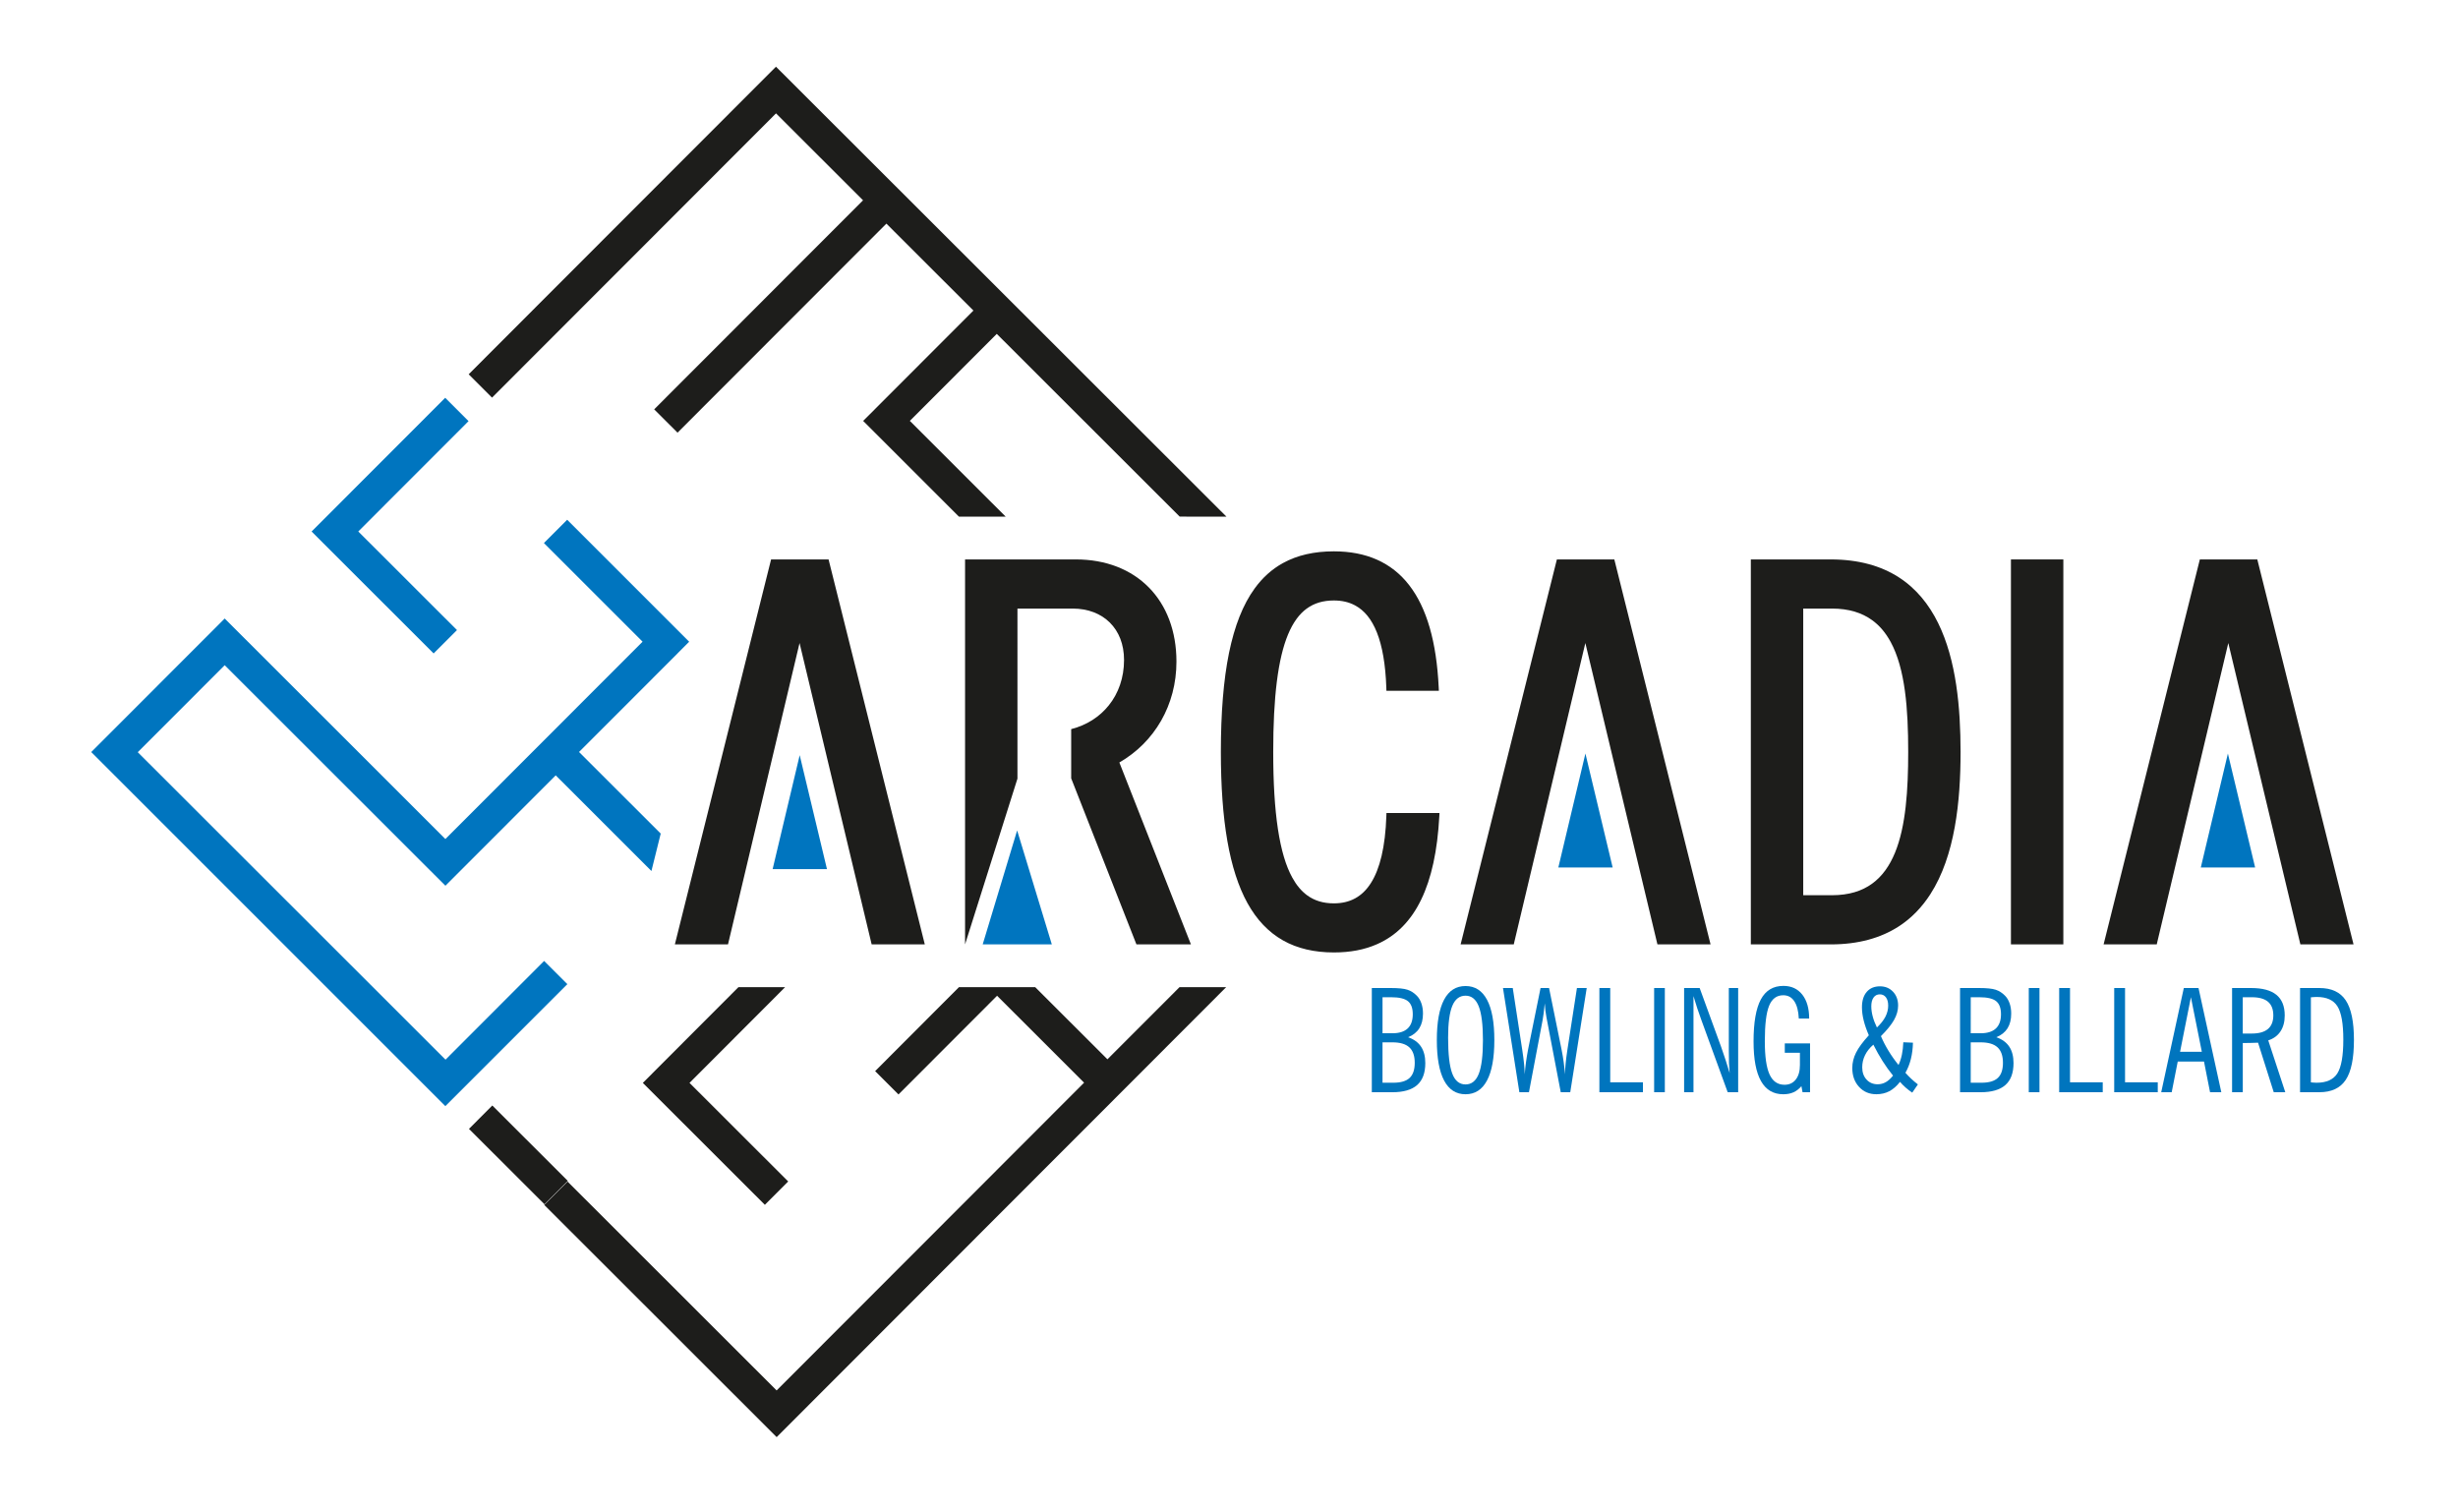 <?xml version="1.0" encoding="utf-8"?>
<!-- Generator: Adobe Illustrator 16.0.3, SVG Export Plug-In . SVG Version: 6.00 Build 0)  -->
<!DOCTYPE svg PUBLIC "-//W3C//DTD SVG 1.1//EN" "http://www.w3.org/Graphics/SVG/1.1/DTD/svg11.dtd">
<svg version="1.1" id="Ebene_1" xmlns="http://www.w3.org/2000/svg" xmlns:xlink="http://www.w3.org/1999/xlink" x="0px" y="0px"
	 width="368.504px" height="226.771px" viewBox="0 0 368.504 226.771" enable-background="new 0 0 368.504 226.771"
	 xml:space="preserve">
<g>
	<g>
		<polygon fill="#1D1D1B" points="176.829,148.014 166.026,158.828 155.2,148.012 143.764,148.014 131.2,160.6 134.701,164.098 
			149.483,149.299 162.526,162.332 147.744,177.131 131.216,193.68 116.432,208.477 101.636,193.692 85.092,177.162 81.594,180.662 
			98.141,197.194 116.437,215.477 134.718,197.178 151.246,180.627 166.031,165.83 166.031,165.83 183.825,148.014 		"/>
		<polygon fill="#1D1D1B" points="110.704,148.014 98.118,160.617 98.12,160.619 96.374,162.367 114.669,180.645 118.166,177.143 
			103.372,162.364 117.7,148.014 		"/>
		
			<rect x="69.71" y="170.792" transform="matrix(-0.708 -0.707 0.707 -0.708 10.232 350.768)" fill="#1D1D1B" width="15.986" height="4.95"/>
		<polygon fill="#1D1D1B" points="167.73,61.344 152.933,46.559 136.386,30.029 116.335,10.001 98.059,28.296 81.526,44.845 
			70.266,56.119 73.766,59.618 85.029,48.342 101.561,31.796 116.34,16.999 129.388,30.033 124.666,34.758 114.606,44.826 
			114.606,44.831 98.075,61.376 101.577,64.873 118.107,48.326 132.889,33.53 145.935,46.563 142.084,50.419 131.153,61.36 
			131.155,61.362 129.404,63.111 131.155,64.859 143.769,77.469 150.77,77.461 136.405,63.106 149.437,50.06 164.233,64.844 
			176.859,77.459 183.868,77.463 		"/>
	</g>
	<g>
		<polygon fill="#0075BF" points="338.09,130.065 334.006,112.982 329.945,130.065 		"/>
		<polygon fill="#0075BF" points="241.771,130.065 237.686,112.982 233.627,130.065 		"/>
		<polygon fill="#0075BF" points="123.979,130.309 119.891,113.226 115.834,130.309 		"/>
		<polygon fill="#1D1D1B" points="115.602,83.879 101.176,141.596 109.143,141.596 109.231,141.223 119.87,96.411 130.679,141.596 
			138.646,141.596 124.22,83.879 		"/>
		<path fill="#1D1D1B" d="M160.592,116.698l9.781,24.897h8.171l-10.728-27.271c5.285-3.049,8.56-8.622,8.558-15.124
			c0.002-4.599-1.5-8.447-4.151-11.131c-2.653-2.69-6.438-4.19-10.925-4.19h-16.615v57.719l0,0l7.854-24.852V91.247h8.274
			c2.327,0.003,4.24,0.771,5.58,2.104c1.339,1.331,2.126,3.236,2.126,5.604c0,2.653-0.834,5-2.294,6.813
			c-1.371,1.709-3.301,2.961-5.631,3.556V116.698L160.592,116.698z"/>
		<path fill="#1D1D1B" d="M207.855,121.905l-0.014,0.469c-0.156,4.614-0.971,7.919-2.313,10.021
			c-0.666,1.051-1.454,1.805-2.377,2.306c-0.916,0.498-1.969,0.744-3.18,0.744c-1.586,0-2.897-0.396-4.017-1.216
			c-0.843-0.619-1.58-1.489-2.218-2.651c-1.92-3.48-2.858-9.613-2.854-18.834c-0.005-8.242,0.713-13.997,2.221-17.615
			c0.754-1.81,1.688-3.071,2.813-3.889c1.127-0.813,2.447-1.205,4.054-1.207c1.211,0,2.269,0.243,3.182,0.738
			c1.373,0.736,2.479,2.046,3.283,4.083c0.801,2.025,1.285,4.765,1.403,8.26l0.013,0.462h7.864l-0.024-0.504
			c-0.327-6.863-1.797-11.949-4.44-15.354c-1.315-1.699-2.938-2.972-4.83-3.811c-1.894-0.837-4.047-1.242-6.448-1.242
			c-2.942,0-5.498,0.571-7.668,1.778c-1.623,0.902-3.024,2.159-4.199,3.778c-1.767,2.424-3.024,5.64-3.857,9.702
			c-0.823,4.063-1.215,8.979-1.217,14.816c0.005,10.252,1.25,17.714,4,22.689c1.377,2.482,3.146,4.34,5.307,5.566
			c2.164,1.225,4.715,1.811,7.637,1.811c2.42,0,4.59-0.4,6.486-1.244c2.848-1.252,5.061-3.484,6.6-6.674
			c1.545-3.188,2.438-7.327,2.719-12.48l0.027-0.506h-0.512h-7.441V121.905z"/>
		<polygon fill="#1D1D1B" points="233.408,83.879 218.977,141.596 226.947,141.596 227.031,141.223 237.676,96.411 248.482,141.596 
			256.447,141.596 242.021,83.879 		"/>
		<path fill="#1D1D1B" d="M284.646,86.544c-2.639-1.688-5.979-2.665-10.17-2.665h-11.99v57.719h0.479h11.512
			c4.17,0.002,7.502-0.979,10.139-2.666c1.971-1.262,3.539-2.932,4.781-4.854c1.864-2.892,2.989-6.375,3.658-10.056
			c0.668-3.685,0.875-7.566,0.875-11.279c-0.004-6.598-0.623-13.751-3.365-19.329C289.188,90.626,287.283,88.234,284.646,86.544z
			 M280.666,132.495c-1.521,1.104-3.469,1.729-6.023,1.732h-4.303v-42.98h4.303c2.555,0.003,4.502,0.633,6.023,1.735
			c1.143,0.825,2.049,1.924,2.777,3.26c1.088,1.997,1.754,4.521,2.139,7.344c0.387,2.824,0.496,5.951,0.496,9.156
			c0.002,5.693-0.352,11.145-1.971,15.091C283.299,129.802,282.188,131.391,280.666,132.495z"/>
		<polygon fill="#1D1D1B" points="301.48,84.362 301.48,141.596 309.336,141.596 309.336,83.879 301.48,83.879 		"/>
		<polygon fill="#1D1D1B" points="338.416,83.879 329.801,83.879 315.373,141.596 323.342,141.596 323.426,141.223 334.068,96.411 
			344.873,141.596 352.842,141.596 		"/>
		<polygon fill="#0075BF" points="157.689,141.596 152.49,124.513 147.327,141.596 		"/>
	</g>
	<g enable-background="new    ">
		<path fill="#0075BE" d="M205.663,163.763v-15.624h2.849c1.146,0,1.979,0.086,2.5,0.259c0.521,0.172,0.984,0.469,1.393,0.891
			c0.296,0.296,0.523,0.676,0.687,1.141c0.163,0.464,0.242,0.978,0.242,1.54c0,0.887-0.185,1.622-0.554,2.211
			c-0.368,0.587-0.928,1.031-1.672,1.334c0.871,0.31,1.519,0.783,1.94,1.424c0.423,0.641,0.634,1.46,0.634,2.459
			c0,1.477-0.408,2.573-1.225,3.291s-2.057,1.076-3.725,1.076L205.663,163.763L205.663,163.763z M207.268,154.923h1.486
			c1.006,0,1.766-0.238,2.279-0.717c0.513-0.479,0.77-1.188,0.77-2.132c0-0.921-0.244-1.577-0.732-1.967
			c-0.489-0.392-1.331-0.586-2.526-0.586h-1.276V154.923L207.268,154.923z M207.268,162.34h1.613c1.118,0,1.934-0.238,2.447-0.718
			c0.513-0.479,0.77-1.233,0.77-2.269c0-1.048-0.27-1.821-0.812-2.32c-0.542-0.5-1.386-0.749-2.532-0.749h-1.486V162.34
			L207.268,162.34z"/>
		<path fill="#0075BE" d="M219.715,164.069c-1.42,0-2.492-0.688-3.217-2.063s-1.087-3.395-1.087-6.061
			c0-2.673,0.362-4.691,1.087-6.056c0.725-1.365,1.797-2.048,3.217-2.048c1.414,0,2.486,0.686,3.219,2.054
			c0.73,1.367,1.098,3.385,1.098,6.05c0,2.666-0.366,4.686-1.098,6.061C222.201,163.382,221.129,164.069,219.715,164.069z
			 M219.715,149.289c-0.9,0-1.561,0.507-1.982,1.521c-0.42,1.013-0.633,2.603-0.633,4.769c0,2.482,0.205,4.272,0.617,5.37
			c0.41,1.097,1.077,1.646,1.998,1.646c0.9,0,1.561-0.527,1.979-1.583s0.629-2.742,0.629-5.063c0-2.307-0.211-3.993-0.629-5.059
			C221.275,149.823,220.615,149.289,219.715,149.289z"/>
		<path fill="#0075BE" d="M229.221,163.763h-1.436l-2.457-15.624h1.466l1.425,9.294c0.119,0.78,0.207,1.458,0.264,2.03
			c0.057,0.573,0.092,1.113,0.105,1.619c0.041-0.598,0.105-1.204,0.189-1.818c0.084-0.616,0.186-1.24,0.306-1.873l1.878-9.252h1.275
			l1.879,9.252c0.127,0.633,0.232,1.257,0.316,1.873c0.084,0.614,0.147,1.222,0.188,1.818c0.015-0.534,0.049-1.078,0.103-1.63
			c0.053-0.552,0.139-1.226,0.258-2.021l1.435-9.294h1.467l-2.469,15.624h-1.425l-2.141-11.216
			c-0.064-0.315-0.117-0.649-0.158-1.002c-0.043-0.352-0.074-0.721-0.097-1.106c-0.057,0.556-0.11,1.044-0.163,1.466
			c-0.053,0.423-0.106,0.774-0.162,1.056L229.221,163.763z"/>
		<path fill="#0075BE" d="M239.781,163.763v-15.624h1.625v14.137h4.904v1.487H239.781z"/>
		<path fill="#0075BE" d="M247.988,163.763v-15.624h1.604v15.624H247.988z"/>
		<path fill="#0075BE" d="M255.078,152.961c-0.219-0.584-0.426-1.177-0.623-1.777c-0.196-0.602-0.387-1.211-0.568-1.83v14.411
			h-1.404V148.14h2.332l3.229,8.86c0.246,0.704,0.476,1.377,0.687,2.021c0.211,0.644,0.403,1.268,0.58,1.873
			c-0.043-0.465-0.074-0.942-0.097-1.437c-0.021-0.492-0.03-1.152-0.03-1.982v-9.336h1.402v15.624h-1.57L255.078,152.961z"/>
		<path fill="#0075BE" d="M270.238,163.763l-0.17-0.907c-0.353,0.415-0.746,0.721-1.187,0.918c-0.438,0.196-0.95,0.295-1.534,0.295
			c-1.484,0-2.599-0.659-3.341-1.979c-0.741-1.318-1.112-3.297-1.112-5.935c0-2.849,0.364-4.949,1.092-6.304
			c0.729-1.354,1.854-2.03,3.383-2.03c1.195,0,2.137,0.435,2.826,1.303c0.688,0.868,1.035,2.066,1.035,3.592h-1.553
			c-0.056-1.139-0.281-2.006-0.681-2.601c-0.396-0.594-0.947-0.891-1.649-0.891c-0.984,0-1.691,0.524-2.121,1.577
			c-0.43,1.051-0.644,2.82-0.644,5.312c0,2.278,0.233,3.937,0.706,4.974c0.472,1.038,1.22,1.558,2.247,1.558
			c0.718,0,1.282-0.265,1.692-0.791c0.412-0.527,0.617-1.252,0.617-2.174v-1.835h-2.268v-1.403h3.787v7.321H270.238z"/>
		<path fill="#0075BE" d="M287.529,162.594l-0.844,1.233c-0.359-0.239-0.691-0.494-0.998-0.765
			c-0.306-0.271-0.586-0.556-0.838-0.851c-0.5,0.641-1.037,1.109-1.609,1.408c-0.573,0.299-1.219,0.448-1.936,0.448
			c-1.056,0-1.921-0.367-2.597-1.104c-0.675-0.733-1.013-1.679-1.013-2.832c0-0.78,0.187-1.546,0.56-2.295s1.013-1.618,1.92-2.61
			c-0.345-0.794-0.604-1.538-0.774-2.23c-0.172-0.692-0.258-1.346-0.258-1.957c0-0.992,0.237-1.766,0.717-2.32
			c0.479-0.556,1.139-0.833,1.982-0.833c0.795,0,1.446,0.269,1.957,0.807c0.51,0.538,0.766,1.231,0.766,2.084
			c0,0.71-0.199,1.42-0.597,2.131c-0.397,0.71-1.057,1.526-1.979,2.447c0.315,0.746,0.694,1.479,1.135,2.199
			c0.438,0.722,0.938,1.43,1.503,2.126c0.219-0.465,0.385-0.973,0.501-1.524s0.188-1.18,0.218-1.883l1.444,0.063
			c-0.021,0.879-0.125,1.694-0.312,2.447c-0.188,0.753-0.459,1.441-0.817,2.067c0.253,0.289,0.534,0.579,0.844,0.871
			C286.814,162.014,287.156,162.304,287.529,162.594z M283.805,161.274c-0.541-0.661-1.057-1.377-1.545-2.147
			s-0.959-1.602-1.408-2.495c-0.557,0.485-0.973,1.014-1.25,1.583c-0.279,0.569-0.418,1.175-0.418,1.814
			c0,0.752,0.215,1.364,0.646,1.835c0.428,0.472,0.983,0.707,1.666,0.707c0.437,0,0.841-0.104,1.213-0.311
			C283.08,162.052,283.445,161.723,283.805,161.274z M281.389,154.057c0.577-0.549,1.002-1.091,1.277-1.624
			c0.273-0.535,0.411-1.087,0.411-1.656c0-0.528-0.112-0.941-0.338-1.24s-0.53-0.448-0.917-0.448c-0.401,0-0.715,0.16-0.939,0.48
			c-0.226,0.319-0.338,0.758-0.338,1.313c0,0.479,0.07,0.982,0.211,1.515S281.107,153.481,281.389,154.057z"/>
		<path fill="#0075BE" d="M293.85,163.763v-15.624h2.849c1.146,0,1.979,0.086,2.5,0.259c0.521,0.172,0.983,0.469,1.393,0.891
			c0.295,0.296,0.523,0.676,0.687,1.141c0.163,0.464,0.241,0.978,0.241,1.54c0,0.887-0.184,1.622-0.553,2.211
			c-0.369,0.587-0.928,1.031-1.673,1.334c0.872,0.31,1.519,0.783,1.941,1.424c0.422,0.641,0.633,1.46,0.633,2.459
			c0,1.477-0.407,2.573-1.225,3.291c-0.816,0.718-2.057,1.076-3.725,1.076L293.85,163.763L293.85,163.763z M295.452,154.923h1.487
			c1.006,0,1.766-0.238,2.278-0.717c0.514-0.479,0.771-1.188,0.771-2.132c0-0.921-0.244-1.577-0.732-1.967
			c-0.49-0.392-1.332-0.586-2.527-0.586h-1.275L295.452,154.923L295.452,154.923z M295.452,162.34h1.614
			c1.117,0,1.934-0.238,2.446-0.718c0.514-0.479,0.771-1.233,0.771-2.269c0-1.048-0.271-1.821-0.813-2.32
			c-0.542-0.5-1.386-0.749-2.531-0.749h-1.487V162.34L295.452,162.34z"/>
		<path fill="#0075BE" d="M304.155,163.763v-15.624h1.604v15.624H304.155z"/>
		<path fill="#0075BE" d="M308.713,163.763v-15.624h1.625v14.137h4.904v1.487H308.713z"/>
		<path fill="#0075BE" d="M316.963,163.763v-15.624h1.625v14.137h4.904v1.487H316.963z"/>
		<path fill="#0075BE" d="M324.01,163.763l3.388-15.624h2.204l3.418,15.624h-1.688l-0.908-4.601h-3.935l-0.907,4.601H324.01z
			 M326.838,157.697h3.26l-1.636-8.176L326.838,157.697z"/>
		<path fill="#0075BE" d="M334.634,163.763v-15.624h2.85c1.693,0,2.959,0.339,3.792,1.018s1.251,1.708,1.251,3.086
			c0,0.957-0.211,1.755-0.635,2.396c-0.422,0.641-1.033,1.091-1.835,1.351l2.554,7.775h-1.73l-2.353-7.428
			c-0.43,0.015-0.764,0.024-1.002,0.031c-0.239,0.007-0.461,0.011-0.665,0.011h-0.622v7.386L334.634,163.763L334.634,163.763z
			 M336.237,154.965h1.359c1.069,0,1.873-0.227,2.411-0.68c0.538-0.454,0.809-1.135,0.809-2.042c0-0.914-0.267-1.597-0.798-2.047
			c-0.53-0.449-1.338-0.675-2.422-0.675h-1.359V154.965L336.237,154.965z"/>
		<path fill="#0075BE" d="M344.824,163.763v-15.624h2.9c1.814,0,3.133,0.614,3.95,1.846c0.82,1.23,1.23,3.211,1.23,5.938
			c0,2.759-0.41,4.754-1.23,5.987c-0.817,1.234-2.136,1.853-3.95,1.853H344.824z M346.449,149.532v12.755
			c0.246,0.021,0.429,0.035,0.549,0.042c0.119,0.007,0.225,0.011,0.316,0.011c1.477,0,2.512-0.47,3.105-1.408
			c0.595-0.938,0.892-2.625,0.892-5.06c0-2.396-0.295-4.063-0.887-4.995c-0.59-0.932-1.621-1.396-3.09-1.396
			c-0.1,0-0.21,0.004-0.333,0.011S346.695,149.51,346.449,149.532z"/>
	</g>
	<g>
		<g>
			<g>
				<defs>
					
						<rect id="SVGID_1_" x="29.224" y="75.181" transform="matrix(0.707 -0.707 0.707 0.707 -60.167 80.239)" width="75.097" height="75.133"/>
				</defs>
				<clipPath id="SVGID_2_">
					<use xlink:href="#SVGID_1_"  overflow="visible"/>
				</clipPath>
				<g clip-path="url(#SVGID_2_)">
					<polyline fill="#0075BF" points="183.868,77.463 167.73,61.344 152.933,46.559 152.933,46.559 136.386,30.029 136.386,30.029 
						116.335,10.001 98.059,28.296 81.526,44.845 64.996,61.395 46.714,79.693 48.463,81.441 48.463,81.441 65.01,97.972 
						68.51,94.471 53.714,79.688 68.499,64.891 85.029,48.342 101.561,31.796 116.34,16.999 129.388,30.033 124.666,34.758 
						114.606,44.826 114.606,44.831 114.606,44.831 98.075,61.376 101.577,64.873 118.107,48.326 132.889,33.53 145.935,46.563 
						142.084,50.419 131.153,61.36 131.155,61.362 129.404,63.111 131.155,64.859 131.155,64.859 143.769,77.469 150.77,77.461 
						136.405,63.106 149.437,50.06 164.233,64.844 176.859,77.459 					"/>
					<polygon fill="#0075BF" points="176.829,148.014 166.026,158.828 155.2,148.012 143.764,148.014 131.2,160.6 134.701,164.098 
						149.483,149.299 162.526,162.332 147.744,177.131 131.216,193.68 116.432,208.477 101.636,193.692 85.092,177.162 
						81.594,180.662 98.141,197.194 116.437,215.477 134.718,197.178 151.246,180.627 166.031,165.83 166.031,165.83 
						183.825,148.014 					"/>
					<polygon fill="#0075BF" points="99.055,124.984 86.81,112.75 101.594,97.956 101.589,97.953 103.335,96.205 85.043,77.918 
						81.545,81.422 96.336,96.21 81.557,111.004 66.772,125.802 51.982,111.018 33.685,92.737 13.654,112.787 31.949,131.066 
						33.701,129.315 31.951,131.066 48.498,147.596 48.496,147.598 63.294,162.381 63.294,162.381 81.594,180.66 85.092,177.158 
						70.294,162.377 85.076,147.576 81.573,144.08 66.792,158.881 51.999,144.096 51.999,144.096 35.449,127.564 35.452,127.564 
						35.449,127.564 20.654,112.782 33.687,99.738 48.481,114.52 48.481,114.52 48.481,114.522 57.294,123.324 65.026,131.052 
						65.026,131.052 66.777,132.802 70.887,128.689 83.313,116.254 86.124,119.061 97.663,130.595 					"/>
					<polygon fill="#0075BF" points="110.704,148.014 98.118,160.617 98.12,160.619 96.374,162.367 114.669,180.645 
						118.166,177.143 103.372,162.364 117.7,148.014 					"/>
				</g>
			</g>
		</g>
	</g>
</g>
</svg>
